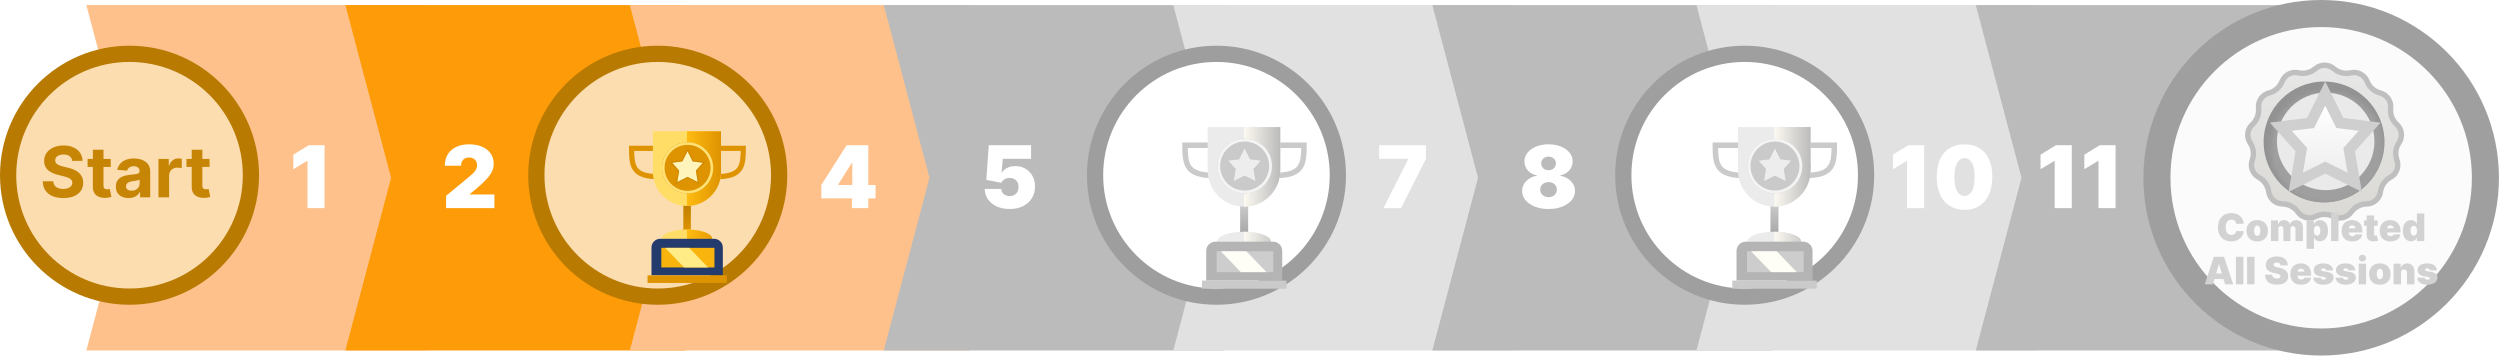 <svg width="462" height="66" viewBox="0 0 462 66" fill="none" xmlns="http://www.w3.org/2000/svg">
<path d="M15.957 0.939H78.844L85.884 32.853L78.844 64.766H15.957L24.404 32.853L15.957 0.939Z" fill="#FEC18B"/>
<path d="M63.826 0.939H126.714L133.754 32.853L126.714 64.766H63.826L72.274 32.853L63.826 0.939Z" fill="#FD9B08"/>
<path d="M116.39 0.939H179.278L186.317 32.853L179.278 64.766H116.39L124.837 32.853L116.39 0.939Z" fill="#FEC18B"/>
<path d="M163.321 0.939H226.209L233.248 32.853L226.209 64.766H163.321L171.768 32.853L163.321 0.939Z" fill="#BBBBBB"/>
<path d="M216.823 0.939H279.71L286.75 32.853L279.71 64.766H216.823L225.27 32.853L216.823 0.939Z" fill="#E1E1E1"/>
<path d="M264.692 0.939H327.58L334.62 32.853L327.58 64.766H264.692L273.14 32.853L264.692 0.939Z" fill="#BBBBBB"/>
<path d="M313.501 0.939H376.389L383.429 32.853L376.389 64.766H313.501L321.949 32.853L313.501 0.939Z" fill="#E1E1E1"/>
<path d="M365.125 0.939H428.013L435.053 32.853L428.013 64.766H365.125L373.573 32.853L365.125 0.939Z" fill="#BBBBBB"/>
<circle cx="23.935" cy="32.382" r="22.435" fill="#FCDDB0" stroke="#B87A01" stroke-width="3"/>
<circle cx="121.552" cy="32.382" r="22.435" fill="#FCDDB0" stroke="#B87A01" stroke-width="3"/>
<circle cx="224.801" cy="32.382" r="22.435" fill="white" stroke="#9E9E9E" stroke-width="3"/>
<circle cx="322.418" cy="32.382" r="22.435" fill="white" stroke="#9F9F9F" stroke-width="3"/>
<circle cx="428.952" cy="32.852" r="30.352" fill="#FBFBFB" stroke="#9F9F9F" stroke-width="5"/>
<g filter="url(#filter0_d_621_7350)">
<path d="M120.796 32.272H122.186V37.173H120.796V32.272Z" fill="url(#paint0_linear_621_7350)"/>
<path fill-rule="evenodd" clip-rule="evenodd" d="M110.758 21.447H115.523V22.403H111.716C111.723 23.033 111.748 23.587 111.822 24.074C111.914 24.679 112.075 25.146 112.341 25.507C112.854 26.207 113.893 26.684 116.227 26.684V27.64C113.825 27.64 112.368 27.161 111.57 26.073C111.18 25.541 110.981 24.907 110.877 24.218C110.773 23.531 110.758 22.756 110.758 21.925L110.758 21.447ZM131.388 22.403H127.581V21.447H132.346V21.925C132.346 22.756 132.331 23.531 132.227 24.218C132.123 24.907 131.924 25.541 131.534 26.073C130.736 27.161 129.279 27.64 126.877 27.64V26.684C129.211 26.684 130.25 26.207 130.763 25.507C131.029 25.146 131.19 24.679 131.282 24.074C131.356 23.587 131.381 23.033 131.388 22.403Z" fill="#DE9300"/>
<path d="M127.759 26.279C127.759 29.756 124.941 32.575 121.464 32.575C117.987 32.575 115.168 29.756 115.168 26.279C115.168 22.802 117.987 19.983 121.464 19.983C124.941 19.983 127.759 22.802 127.759 26.279Z" fill="#FFDD66"/>
<path d="M121.464 36.929C118.896 36.929 116.815 37.679 116.815 38.605H126.112C126.112 37.679 124.031 36.929 121.464 36.929Z" fill="#FFDD66"/>
<path d="M115.168 18.773H127.759V25.985H115.168V18.773Z" fill="#FFDD66"/>
<path d="M126.112 38.929H116.815V38.576H126.112V38.929Z" fill="#FFDD66"/>
<path d="M127.76 26.279C127.76 29.756 124.941 32.574 121.464 32.574C121.464 32.574 121.464 29.756 121.464 26.279C121.464 22.802 121.464 19.983 121.464 19.983C124.941 19.983 127.76 22.802 127.76 26.279Z" fill="url(#paint1_linear_621_7350)"/>
<path d="M121.464 36.928C121.464 36.928 121.464 37.679 121.464 38.605H126.112C126.112 37.679 124.031 36.928 121.464 36.928Z" fill="url(#paint2_linear_621_7350)"/>
<path d="M121.464 18.773H127.76V25.984H121.464V18.773Z" fill="url(#paint3_linear_621_7350)"/>
<path d="M126.112 38.929H121.464C121.464 38.929 121.453 38.713 121.464 38.576C121.601 36.766 126.112 38.576 126.112 38.576V38.929Z" fill="url(#paint4_linear_621_7350)"/>
<path d="M125.355 25.578C125.355 27.659 123.668 29.346 121.587 29.346C119.507 29.346 117.82 27.659 117.82 25.578C117.82 23.497 119.507 21.811 121.587 21.811C123.668 21.811 125.355 23.497 125.355 25.578Z" fill="#DCAE0C"/>
<path d="M126.313 25.532C126.313 28.147 124.194 30.266 121.58 30.266C118.965 30.266 116.846 28.147 116.846 25.532C116.846 22.918 118.965 20.799 121.58 20.799C124.194 20.799 126.313 22.918 126.313 25.532Z" fill="#DE9300"/>
<path fill-rule="evenodd" clip-rule="evenodd" d="M121.58 29.782C123.927 29.782 125.83 27.88 125.83 25.532C125.83 23.185 123.927 21.283 121.58 21.283C119.232 21.283 117.33 23.185 117.33 25.532C117.33 27.88 119.232 29.782 121.58 29.782ZM121.58 30.266C124.194 30.266 126.313 28.147 126.313 25.532C126.313 22.918 124.194 20.799 121.58 20.799C118.965 20.799 116.846 22.918 116.846 25.532C116.846 28.147 118.965 30.266 121.58 30.266Z" fill="#FFE176"/>
<path d="M121.567 22.436L122.521 24.346L124.428 24.584L123.118 26.055L123.474 28.165L121.567 27.21L119.661 28.165L120.02 26.055L118.707 24.584L120.614 24.346L121.567 22.436Z" fill="#FFF4BC"/>
<path fill-rule="evenodd" clip-rule="evenodd" d="M121.568 21.961L122.66 24.149L124.855 24.424L123.345 26.121L123.753 28.543L121.568 27.449L119.381 28.544L119.794 26.121L118.28 24.424L120.475 24.149L121.568 21.961ZM120.614 24.346L118.708 24.585L120.02 26.055L119.661 28.166L121.568 27.211L123.474 28.166L123.118 26.055L124.428 24.585L122.521 24.346L121.568 22.436L120.614 24.346Z" fill="#C98500" fill-opacity="0.7"/>
<path d="M114.91 40.259C114.91 39.368 115.632 38.647 116.523 38.647H126.485C127.375 38.647 128.097 39.368 128.097 40.259V45.401H114.91V40.259Z" fill="#243B6D"/>
<path d="M116.729 40.317H126.547V43.941H116.729V40.317Z" fill="#F9B50E"/>
<path d="M117.431 40.317H121.872L125.378 43.941H120.937L117.431 40.317Z" fill="#FFEC86"/>
<path d="M114.178 45.401H128.83V46.804H114.178V45.401Z" fill="#DE9300"/>
</g>
<path d="M59.979 26.828V38.465H56.82V29.738H56.752L54.206 31.26V28.578L57.07 26.828H59.979Z" fill="white"/>
<path d="M82.433 38.465V36.192L86.774 32.601C87.062 32.363 87.308 32.139 87.513 31.931C87.721 31.719 87.88 31.501 87.99 31.277C88.104 31.054 88.16 30.806 88.16 30.533C88.16 30.234 88.096 29.978 87.967 29.766C87.842 29.554 87.668 29.391 87.445 29.277C87.221 29.16 86.963 29.101 86.672 29.101C86.38 29.101 86.123 29.16 85.899 29.277C85.679 29.395 85.509 29.567 85.388 29.794C85.266 30.022 85.206 30.298 85.206 30.624H82.206C82.206 29.806 82.39 29.101 82.757 28.51C83.124 27.919 83.643 27.465 84.314 27.147C84.984 26.828 85.77 26.669 86.672 26.669C87.604 26.669 88.41 26.819 89.092 27.118C89.778 27.414 90.306 27.83 90.677 28.368C91.052 28.906 91.24 29.537 91.24 30.26C91.24 30.707 91.147 31.152 90.962 31.596C90.776 32.035 90.443 32.522 89.962 33.056C89.481 33.59 88.797 34.226 87.91 34.965L86.82 35.874V35.942H91.365V38.465H82.433Z" fill="white"/>
<path d="M151.778 36.647V34.192L156.46 26.828H158.687V30.101H157.414L154.891 34.101V34.192H161.8V36.647H151.778ZM157.437 38.465V35.897L157.505 34.828V26.828H160.46V38.465H157.437Z" fill="white"/>
<path d="M186.587 38.624C185.693 38.624 184.899 38.467 184.206 38.152C183.517 37.834 182.973 37.397 182.575 36.84C182.181 36.283 181.981 35.643 181.973 34.919H185.041C185.053 35.321 185.208 35.641 185.507 35.88C185.81 36.118 186.17 36.238 186.587 36.238C186.909 36.238 187.193 36.169 187.439 36.033C187.685 35.893 187.878 35.696 188.018 35.442C188.159 35.188 188.227 34.893 188.223 34.556C188.227 34.215 188.159 33.919 188.018 33.669C187.878 33.416 187.685 33.221 187.439 33.084C187.193 32.944 186.909 32.874 186.587 32.874C186.253 32.874 185.945 32.955 185.66 33.118C185.38 33.277 185.174 33.499 185.041 33.783L182.268 33.238L182.723 26.828H190.541V29.351H185.314L185.087 31.919H185.155C185.337 31.567 185.651 31.275 186.098 31.044C186.545 30.809 187.064 30.692 187.655 30.692C188.348 30.692 188.965 30.853 189.507 31.175C190.053 31.497 190.482 31.942 190.797 32.51C191.115 33.075 191.272 33.726 191.268 34.465C191.272 35.275 191.079 35.995 190.689 36.624C190.303 37.249 189.759 37.739 189.058 38.096C188.357 38.448 187.534 38.624 186.587 38.624Z" fill="white"/>
<path d="M255.663 38.465L260.231 29.419V29.351H254.867V26.828H263.504V29.351L258.913 38.465H255.663Z" fill="white"/>
<path d="M286.172 38.624C285.232 38.624 284.393 38.478 283.655 38.186C282.92 37.895 282.34 37.499 281.916 36.999C281.496 36.499 281.285 35.934 281.285 35.306C281.285 34.825 281.405 34.385 281.643 33.988C281.886 33.59 282.211 33.26 282.621 32.999C283.03 32.734 283.486 32.563 283.99 32.488V32.397C283.327 32.283 282.782 31.989 282.353 31.516C281.929 31.039 281.717 30.476 281.717 29.828C281.717 29.219 281.91 28.677 282.297 28.203C282.683 27.726 283.211 27.351 283.882 27.078C284.552 26.806 285.316 26.669 286.172 26.669C287.028 26.669 287.791 26.808 288.461 27.084C289.132 27.357 289.66 27.732 290.047 28.209C290.433 28.683 290.626 29.222 290.626 29.828C290.626 30.48 290.41 31.043 289.978 31.516C289.547 31.989 289.005 32.283 288.353 32.397V32.488C288.853 32.563 289.308 32.734 289.717 32.999C290.126 33.26 290.452 33.59 290.694 33.988C290.937 34.385 291.058 34.825 291.058 35.306C291.058 35.934 290.846 36.499 290.422 36.999C290.001 37.499 289.422 37.895 288.683 38.186C287.948 38.478 287.111 38.624 286.172 38.624ZM286.172 36.442C286.471 36.442 286.736 36.382 286.967 36.26C287.198 36.139 287.38 35.972 287.513 35.76C287.649 35.544 287.717 35.302 287.717 35.033C287.717 34.764 287.649 34.525 287.513 34.317C287.38 34.109 287.198 33.946 286.967 33.828C286.736 33.707 286.471 33.647 286.172 33.647C285.876 33.647 285.611 33.707 285.376 33.828C285.145 33.946 284.961 34.109 284.825 34.317C284.692 34.525 284.626 34.764 284.626 35.033C284.626 35.302 284.692 35.542 284.825 35.755C284.961 35.967 285.145 36.135 285.376 36.26C285.611 36.382 285.876 36.442 286.172 36.442ZM286.172 31.465C286.437 31.465 286.672 31.41 286.876 31.3C287.081 31.19 287.242 31.039 287.359 30.846C287.477 30.652 287.535 30.434 287.535 30.192C287.535 29.95 287.477 29.736 287.359 29.55C287.242 29.361 287.081 29.213 286.876 29.107C286.672 28.997 286.437 28.942 286.172 28.942C285.91 28.942 285.675 28.997 285.467 29.107C285.263 29.213 285.102 29.361 284.984 29.55C284.867 29.736 284.808 29.95 284.808 30.192C284.808 30.434 284.867 30.652 284.984 30.846C285.102 31.035 285.263 31.186 285.467 31.3C285.675 31.41 285.91 31.465 286.172 31.465Z" fill="white"/>
<path d="M355.585 26.828V38.465H352.426V29.738H352.357L349.812 31.26V28.578L352.676 26.828H355.585ZM363.042 38.783C361.985 38.779 361.072 38.535 360.303 38.05C359.535 37.565 358.942 36.866 358.525 35.953C358.108 35.041 357.902 33.946 357.906 32.669C357.91 31.389 358.118 30.302 358.531 29.408C358.947 28.514 359.538 27.834 360.303 27.368C361.072 26.902 361.985 26.669 363.042 26.669C364.099 26.669 365.012 26.904 365.781 27.374C366.55 27.84 367.142 28.52 367.559 29.414C367.976 30.308 368.182 31.393 368.178 32.669C368.178 33.953 367.97 35.052 367.553 35.965C367.137 36.878 366.544 37.577 365.775 38.061C365.01 38.542 364.099 38.783 363.042 38.783ZM363.042 36.215C363.588 36.215 364.035 35.931 364.383 35.363C364.735 34.791 364.91 33.893 364.906 32.669C364.906 31.87 364.826 31.217 364.667 30.709C364.508 30.202 364.288 29.827 364.008 29.584C363.728 29.338 363.406 29.215 363.042 29.215C362.497 29.215 362.052 29.491 361.707 30.044C361.362 30.597 361.186 31.472 361.178 32.669C361.175 33.484 361.252 34.154 361.411 34.681C361.57 35.203 361.79 35.59 362.07 35.84C362.355 36.09 362.678 36.215 363.042 36.215Z" fill="white"/>
<path d="M382.866 26.828V38.465H379.707V29.738H379.639L377.093 31.26V28.578L379.957 26.828H382.866ZM390.96 26.828V38.465H387.801V29.738H387.732L385.187 31.26V28.578L388.051 26.828H390.96Z" fill="white"/>
<path d="M13.337 29.729C13.3 29.357 13.141 29.068 12.861 28.861C12.581 28.655 12.201 28.552 11.721 28.552C11.395 28.552 11.119 28.598 10.895 28.691C10.67 28.78 10.498 28.905 10.378 29.065C10.261 29.225 10.202 29.406 10.202 29.609C10.196 29.779 10.232 29.926 10.309 30.053C10.389 30.179 10.498 30.288 10.636 30.38C10.775 30.47 10.935 30.548 11.116 30.616C11.298 30.68 11.492 30.736 11.698 30.782L12.547 30.985C12.96 31.077 13.338 31.201 13.683 31.354C14.028 31.508 14.326 31.698 14.579 31.922C14.831 32.147 15.027 32.412 15.165 32.716C15.307 33.021 15.379 33.37 15.382 33.764C15.379 34.343 15.231 34.844 14.939 35.269C14.649 35.691 14.231 36.019 13.683 36.252C13.138 36.483 12.481 36.599 11.712 36.599C10.949 36.599 10.284 36.482 9.718 36.248C9.154 36.014 8.714 35.668 8.397 35.209C8.083 34.748 7.919 34.177 7.903 33.496H9.838C9.859 33.813 9.95 34.078 10.11 34.291C10.273 34.5 10.49 34.658 10.761 34.766C11.035 34.871 11.344 34.923 11.689 34.923C12.027 34.923 12.321 34.874 12.57 34.775C12.823 34.677 13.018 34.54 13.157 34.364C13.295 34.189 13.365 33.987 13.365 33.76C13.365 33.547 13.302 33.369 13.175 33.224C13.052 33.079 12.871 32.956 12.63 32.855C12.394 32.753 12.103 32.661 11.758 32.578L10.729 32.319C9.931 32.125 9.302 31.822 8.84 31.41C8.379 30.997 8.149 30.442 8.153 29.743C8.149 29.171 8.302 28.671 8.61 28.243C8.92 27.815 9.347 27.481 9.888 27.241C10.43 27.001 11.046 26.881 11.735 26.881C12.437 26.881 13.049 27.001 13.572 27.241C14.099 27.481 14.508 27.815 14.8 28.243C15.093 28.671 15.243 29.166 15.253 29.729H13.337ZM20.461 29.374V30.851H16.191V29.374H20.461ZM17.16 27.675H19.127V34.286C19.127 34.467 19.155 34.609 19.21 34.711C19.266 34.809 19.343 34.878 19.441 34.918C19.543 34.958 19.66 34.978 19.792 34.978C19.884 34.978 19.977 34.971 20.069 34.955C20.161 34.937 20.232 34.923 20.281 34.914L20.59 36.377C20.492 36.408 20.354 36.443 20.175 36.483C19.997 36.526 19.779 36.553 19.524 36.562C19.05 36.58 18.635 36.517 18.278 36.373C17.924 36.228 17.648 36.003 17.451 35.699C17.254 35.394 17.157 35.009 17.16 34.544V27.675ZM23.764 36.599C23.312 36.599 22.909 36.52 22.555 36.363C22.201 36.203 21.921 35.968 21.715 35.657C21.512 35.343 21.41 34.952 21.41 34.484C21.41 34.09 21.482 33.76 21.627 33.492C21.772 33.224 21.968 33.009 22.218 32.846C22.467 32.682 22.75 32.559 23.067 32.476C23.387 32.393 23.723 32.335 24.074 32.301C24.486 32.258 24.818 32.218 25.071 32.181C25.323 32.141 25.506 32.082 25.62 32.005C25.734 31.928 25.791 31.814 25.791 31.664V31.636C25.791 31.344 25.699 31.117 25.514 30.957C25.332 30.797 25.074 30.717 24.738 30.717C24.384 30.717 24.103 30.796 23.894 30.953C23.684 31.107 23.546 31.3 23.478 31.534L21.659 31.387C21.752 30.956 21.933 30.584 22.204 30.27C22.475 29.953 22.824 29.709 23.252 29.54C23.683 29.368 24.181 29.282 24.748 29.282C25.142 29.282 25.519 29.328 25.879 29.42C26.242 29.512 26.564 29.655 26.843 29.849C27.127 30.043 27.35 30.293 27.513 30.597C27.676 30.899 27.758 31.261 27.758 31.682V36.465H25.892V35.481H25.837C25.723 35.703 25.571 35.899 25.38 36.068C25.189 36.234 24.96 36.365 24.692 36.46C24.424 36.553 24.115 36.599 23.764 36.599ZM24.328 35.242C24.617 35.242 24.872 35.184 25.094 35.071C25.316 34.954 25.489 34.797 25.616 34.6C25.742 34.403 25.805 34.18 25.805 33.93V33.178C25.743 33.218 25.659 33.255 25.551 33.289C25.446 33.319 25.328 33.349 25.195 33.376C25.063 33.401 24.931 33.424 24.798 33.446C24.666 33.464 24.546 33.481 24.438 33.496C24.207 33.53 24.006 33.584 23.834 33.658C23.661 33.732 23.527 33.832 23.432 33.958C23.337 34.081 23.289 34.235 23.289 34.42C23.289 34.688 23.386 34.892 23.58 35.034C23.777 35.172 24.026 35.242 24.328 35.242ZM29.283 36.465V29.374H31.19V30.611H31.264C31.393 30.171 31.61 29.839 31.915 29.614C32.219 29.386 32.57 29.272 32.967 29.272C33.066 29.272 33.172 29.279 33.286 29.291C33.4 29.303 33.5 29.32 33.586 29.342V31.087C33.494 31.059 33.366 31.034 33.203 31.013C33.04 30.991 32.89 30.98 32.755 30.98C32.466 30.98 32.207 31.044 31.979 31.17C31.755 31.293 31.576 31.465 31.444 31.687C31.315 31.908 31.25 32.164 31.25 32.453V36.465H29.283ZM38.73 29.374V30.851H34.46V29.374H38.73ZM35.429 27.675H37.396V34.286C37.396 34.467 37.423 34.609 37.479 34.711C37.534 34.809 37.611 34.878 37.71 34.918C37.811 34.958 37.928 34.978 38.06 34.978C38.153 34.978 38.245 34.971 38.337 34.955C38.43 34.937 38.501 34.923 38.55 34.914L38.859 36.377C38.761 36.408 38.622 36.443 38.444 36.483C38.265 36.526 38.048 36.553 37.793 36.562C37.319 36.58 36.903 36.517 36.546 36.373C36.192 36.228 35.917 36.003 35.72 35.699C35.523 35.394 35.426 35.009 35.429 34.544V27.675Z" fill="#C78505"/>
<g filter="url(#filter1_d_621_7350)">
<path d="M424.737 9.459C425.852 9.716 427.022 9.427 427.89 8.682C428.864 7.845 430.303 7.845 431.277 8.682C432.145 9.427 433.315 9.716 434.43 9.459C435.681 9.171 436.955 9.84 437.429 11.033C437.851 12.096 438.753 12.896 439.859 13.186C441.101 13.513 441.919 14.697 441.784 15.974C441.663 17.111 442.091 18.238 442.935 19.01C443.883 19.876 444.056 21.305 443.343 22.373C442.708 23.324 442.563 24.52 442.952 25.596C443.389 26.803 442.878 28.149 441.751 28.763C440.746 29.31 440.062 30.302 439.906 31.435C439.732 32.708 438.655 33.662 437.371 33.681C436.227 33.699 435.16 34.259 434.496 35.191C433.75 36.236 432.353 36.58 431.207 36.001C430.186 35.485 428.981 35.485 427.96 36.001C426.814 36.58 425.417 36.236 424.671 35.191C424.007 34.259 422.94 33.699 421.796 33.681C420.512 33.662 419.435 32.708 419.261 31.435C419.105 30.302 418.421 29.31 417.416 28.763C416.288 28.149 415.778 26.803 416.215 25.596C416.604 24.52 416.459 23.324 415.823 22.373C415.11 21.305 415.284 19.876 416.232 19.01C417.076 18.238 417.504 17.111 417.383 15.974C417.248 14.697 418.065 13.513 419.307 13.186C420.414 12.896 421.316 12.096 421.738 11.033C422.212 9.84 423.486 9.171 424.737 9.459Z" fill="url(#paint5_linear_621_7350)" stroke="#BFBFBF"/>
<circle cx="429.481" cy="22.233" r="11.161" fill="#929292"/>
<mask id="mask0_621_7350" style="mask-type:alpha" maskUnits="userSpaceOnUse" x="419" y="12" width="22" height="22">
<circle cx="430.092" cy="23.35" r="10.524" fill="#C28B37"/>
</mask>
<g mask="url(#mask0_621_7350)">
<circle cx="429.481" cy="22.237" r="11.161" fill="#9F9F9F"/>
</g>
<circle cx="429.789" cy="22.132" r="9.011" fill="#EAEAEA"/>
<path d="M430.596 15.084L429.702 13.295L428.807 15.084L426.983 18.732L423.388 19.181L421.495 19.418L422.766 20.84L425.286 23.659L424.589 27.743L424.258 29.688L426.022 28.806L429.702 26.966L433.381 28.806L435.143 29.686L434.815 27.745L434.124 23.659L436.638 20.839L437.906 19.418L436.016 19.181L432.42 18.732L430.596 15.084Z" fill="url(#paint6_linear_621_7350)" stroke="#CFCFCF" stroke-width="2"/>
</g>
<path d="M414.649 41.363H413.247C413.237 41.247 413.211 41.142 413.168 41.047C413.126 40.953 413.068 40.872 412.994 40.804C412.921 40.734 412.832 40.681 412.728 40.645C412.623 40.607 412.505 40.587 412.372 40.587C412.14 40.587 411.944 40.644 411.783 40.757C411.624 40.869 411.503 41.031 411.42 41.241C411.339 41.452 411.298 41.705 411.298 41.999C411.298 42.311 411.34 42.572 411.423 42.782C411.507 42.991 411.629 43.149 411.788 43.255C411.947 43.359 412.139 43.411 412.362 43.411C412.49 43.411 412.604 43.396 412.705 43.364C412.806 43.331 412.894 43.284 412.969 43.222C413.043 43.161 413.104 43.087 413.15 43.001C413.198 42.913 413.231 42.815 413.247 42.705L414.649 42.715C414.633 42.931 414.572 43.15 414.468 43.374C414.363 43.596 414.215 43.802 414.023 43.991C413.832 44.178 413.596 44.329 413.314 44.443C413.033 44.557 412.705 44.614 412.333 44.614C411.865 44.614 411.446 44.514 411.075 44.314C410.705 44.113 410.413 43.818 410.197 43.429C409.983 43.039 409.877 42.563 409.877 41.999C409.877 41.433 409.986 40.955 410.205 40.568C410.423 40.178 410.718 39.884 411.09 39.685C411.461 39.485 411.875 39.384 412.333 39.384C412.654 39.384 412.95 39.428 413.22 39.516C413.49 39.604 413.727 39.732 413.931 39.901C414.135 40.069 414.299 40.275 414.423 40.52C414.547 40.766 414.623 41.047 414.649 41.363ZM417.136 44.614C416.721 44.614 416.367 44.532 416.072 44.368C415.777 44.203 415.551 43.972 415.393 43.677C415.236 43.381 415.157 43.037 415.157 42.646C415.157 42.255 415.236 41.912 415.393 41.617C415.551 41.32 415.777 41.09 416.072 40.926C416.367 40.76 416.721 40.677 417.136 40.677C417.55 40.677 417.905 40.76 418.2 40.926C418.495 41.09 418.721 41.32 418.878 41.617C419.036 41.912 419.114 42.255 419.114 42.646C419.114 43.037 419.036 43.381 418.878 43.677C418.721 43.972 418.495 44.203 418.2 44.368C417.905 44.532 417.55 44.614 417.136 44.614ZM417.146 43.6C417.262 43.6 417.362 43.561 417.446 43.483C417.531 43.406 417.596 43.295 417.643 43.15C417.689 43.006 417.712 42.835 417.712 42.636C417.712 42.435 417.689 42.264 417.643 42.121C417.596 41.977 417.531 41.866 417.446 41.788C417.362 41.71 417.262 41.671 417.146 41.671C417.023 41.671 416.918 41.71 416.83 41.788C416.742 41.866 416.675 41.977 416.629 42.121C416.582 42.264 416.559 42.435 416.559 42.636C416.559 42.835 416.582 43.006 416.629 43.15C416.675 43.295 416.742 43.406 416.83 43.483C416.918 43.561 417.023 43.6 417.146 43.6ZM419.671 44.545V40.727H420.974V41.453H421.014C421.093 41.214 421.229 41.025 421.421 40.886C421.613 40.747 421.842 40.677 422.107 40.677C422.376 40.677 422.607 40.748 422.801 40.891C422.995 41.032 423.112 41.219 423.151 41.453H423.191C423.256 41.219 423.393 41.032 423.604 40.891C423.814 40.748 424.061 40.677 424.345 40.677C424.711 40.677 425.007 40.795 425.234 41.03C425.463 41.265 425.577 41.578 425.577 41.97V44.545H424.205V42.318C424.205 42.15 424.163 42.019 424.079 41.925C423.994 41.829 423.88 41.781 423.738 41.781C423.597 41.781 423.485 41.829 423.402 41.925C423.321 42.019 423.281 42.15 423.281 42.318V44.545H421.968V42.318C421.968 42.15 421.926 42.019 421.841 41.925C421.757 41.829 421.643 41.781 421.501 41.781C421.406 41.781 421.325 41.802 421.257 41.845C421.189 41.888 421.136 41.951 421.098 42.032C421.062 42.111 421.043 42.207 421.043 42.318V44.545H419.671ZM426.254 45.977V40.727H427.616V41.393H427.646C427.696 41.264 427.769 41.145 427.865 41.038C427.961 40.928 428.08 40.841 428.223 40.776C428.365 40.71 428.531 40.677 428.72 40.677C428.972 40.677 429.211 40.744 429.439 40.878C429.667 41.013 429.853 41.224 429.995 41.512C430.14 41.801 430.212 42.175 430.212 42.636C430.212 43.077 430.143 43.442 430.005 43.732C429.869 44.022 429.687 44.238 429.458 44.381C429.231 44.523 428.982 44.595 428.71 44.595C428.531 44.595 428.371 44.566 428.23 44.508C428.091 44.448 427.972 44.368 427.872 44.267C427.775 44.164 427.699 44.048 427.646 43.919H427.626V45.977H426.254ZM427.597 42.636C427.597 42.821 427.621 42.982 427.669 43.118C427.718 43.252 427.788 43.357 427.877 43.431C427.969 43.504 428.077 43.541 428.203 43.541C428.329 43.541 428.436 43.505 428.524 43.434C428.613 43.361 428.681 43.257 428.728 43.123C428.776 42.987 428.8 42.825 428.8 42.636C428.8 42.447 428.776 42.285 428.728 42.151C428.681 42.015 428.613 41.912 428.524 41.84C428.436 41.767 428.329 41.731 428.203 41.731C428.077 41.731 427.969 41.767 427.877 41.84C427.788 41.912 427.718 42.015 427.669 42.151C427.621 42.285 427.597 42.447 427.597 42.636ZM432.159 39.454V44.545H430.786V39.454H432.159ZM434.687 44.614C434.28 44.614 433.928 44.537 433.633 44.381C433.34 44.223 433.114 43.998 432.955 43.705C432.797 43.41 432.719 43.057 432.719 42.646C432.719 42.251 432.798 41.907 432.957 41.612C433.116 41.317 433.341 41.087 433.631 40.923C433.921 40.759 434.263 40.677 434.657 40.677C434.946 40.677 435.207 40.722 435.44 40.811C435.674 40.901 435.874 41.031 436.04 41.202C436.205 41.371 436.333 41.576 436.422 41.818C436.512 42.06 436.557 42.333 436.557 42.636V42.954H433.146V42.198H435.294C435.292 42.089 435.264 41.993 435.209 41.91C435.156 41.825 435.084 41.76 434.993 41.714C434.904 41.666 434.802 41.642 434.687 41.642C434.576 41.642 434.474 41.666 434.382 41.714C434.289 41.76 434.214 41.825 434.158 41.907C434.103 41.99 434.074 42.087 434.071 42.198V43.014C434.071 43.136 434.096 43.246 434.148 43.342C434.199 43.438 434.273 43.513 434.369 43.568C434.465 43.623 434.581 43.65 434.717 43.65C434.812 43.65 434.898 43.637 434.976 43.61C435.055 43.584 435.123 43.546 435.179 43.496C435.236 43.444 435.277 43.383 435.304 43.312H436.557C436.514 43.577 436.412 43.807 436.251 44.003C436.09 44.197 435.877 44.348 435.612 44.455C435.349 44.562 435.04 44.614 434.687 44.614ZM439.394 40.727V41.721H436.878V40.727H439.394ZM437.365 39.812H438.737V43.317C438.737 43.37 438.746 43.415 438.765 43.451C438.783 43.486 438.811 43.513 438.849 43.531C438.887 43.547 438.936 43.556 438.996 43.556C439.037 43.556 439.085 43.551 439.14 43.541C439.196 43.531 439.238 43.522 439.264 43.516L439.463 44.48C439.402 44.498 439.314 44.521 439.2 44.547C439.087 44.574 438.953 44.591 438.797 44.6C438.482 44.616 438.218 44.584 438.004 44.503C437.79 44.42 437.629 44.29 437.522 44.112C437.414 43.935 437.362 43.713 437.365 43.446V39.812ZM441.742 44.614C441.334 44.614 440.983 44.537 440.688 44.381C440.395 44.223 440.168 43.998 440.009 43.705C439.852 43.41 439.773 43.057 439.773 42.646C439.773 42.251 439.853 41.907 440.012 41.612C440.171 41.317 440.395 41.087 440.686 40.923C440.976 40.759 441.318 40.677 441.712 40.677C442 40.677 442.262 40.722 442.495 40.811C442.729 40.901 442.929 41.031 443.094 41.202C443.26 41.371 443.388 41.576 443.477 41.818C443.567 42.06 443.611 42.333 443.611 42.636V42.954H440.201V42.198H442.349C442.347 42.089 442.319 41.993 442.264 41.91C442.211 41.825 442.139 41.76 442.048 41.714C441.958 41.666 441.856 41.642 441.742 41.642C441.631 41.642 441.529 41.666 441.436 41.714C441.343 41.76 441.269 41.825 441.212 41.907C441.158 41.99 441.129 42.087 441.125 42.198V43.014C441.125 43.136 441.151 43.246 441.203 43.342C441.254 43.438 441.328 43.513 441.424 43.568C441.52 43.623 441.636 43.65 441.772 43.65C441.866 43.65 441.952 43.637 442.03 43.61C442.11 43.584 442.178 43.546 442.234 43.496C442.291 43.444 442.332 43.383 442.358 43.312H443.611C443.568 43.577 443.466 43.807 443.306 44.003C443.145 44.197 442.932 44.348 442.667 44.455C442.403 44.562 442.095 44.614 441.742 44.614ZM445.553 44.595C445.282 44.595 445.031 44.523 444.803 44.381C444.576 44.238 444.393 44.022 444.256 43.732C444.12 43.442 444.052 43.077 444.052 42.636C444.052 42.175 444.123 41.801 444.266 41.512C444.41 41.224 444.595 41.013 444.822 40.878C445.051 40.744 445.291 40.677 445.543 40.677C445.732 40.677 445.898 40.71 446.041 40.776C446.183 40.841 446.302 40.928 446.398 41.038C446.495 41.145 446.568 41.264 446.617 41.393H446.637V39.454H448.009V44.545H446.647V43.919H446.617C446.564 44.048 446.488 44.164 446.389 44.267C446.291 44.368 446.171 44.448 446.031 44.508C445.891 44.566 445.732 44.595 445.553 44.595ZM446.06 43.541C446.186 43.541 446.294 43.504 446.384 43.431C446.475 43.357 446.544 43.252 446.592 43.118C446.642 42.982 446.667 42.821 446.667 42.636C446.667 42.447 446.642 42.285 446.592 42.151C446.544 42.015 446.475 41.912 446.384 41.84C446.294 41.767 446.186 41.731 446.06 41.731C445.934 41.731 445.827 41.767 445.737 41.84C445.649 41.912 445.581 42.015 445.533 42.151C445.487 42.285 445.464 42.447 445.464 42.636C445.464 42.825 445.487 42.987 445.533 43.123C445.581 43.257 445.649 43.361 445.737 43.434C445.827 43.505 445.934 43.541 446.06 43.541ZM408.929 52.545H407.437L409.118 47.454H411.007L412.687 52.545H411.196L410.082 48.856H410.042L408.929 52.545ZM408.65 50.536H411.454V51.571H408.65V50.536ZM414.57 47.454V52.545H413.198V47.454H414.57ZM416.641 47.454V52.545H415.269V47.454H416.641ZM421.459 49.045C421.446 48.879 421.384 48.75 421.273 48.657C421.163 48.564 420.997 48.518 420.773 48.518C420.631 48.518 420.514 48.535 420.423 48.57C420.333 48.603 420.267 48.649 420.224 48.707C420.181 48.765 420.158 48.831 420.157 48.906C420.153 48.967 420.164 49.023 420.189 49.072C420.215 49.12 420.257 49.164 420.313 49.204C420.37 49.242 420.442 49.277 420.529 49.308C420.617 49.34 420.722 49.368 420.843 49.393L421.26 49.482C421.542 49.542 421.783 49.621 421.984 49.719C422.184 49.816 422.348 49.931 422.476 50.064C422.603 50.195 422.697 50.343 422.757 50.507C422.818 50.671 422.85 50.85 422.851 51.044C422.85 51.378 422.766 51.662 422.6 51.894C422.434 52.126 422.197 52.302 421.889 52.423C421.583 52.544 421.214 52.605 420.783 52.605C420.341 52.605 419.954 52.539 419.625 52.408C419.296 52.277 419.041 52.076 418.859 51.804C418.678 51.531 418.587 51.181 418.586 50.755H419.898C419.906 50.911 419.945 51.042 420.015 51.148C420.084 51.254 420.182 51.334 420.308 51.389C420.436 51.444 420.587 51.471 420.763 51.471C420.911 51.471 421.034 51.453 421.133 51.416C421.233 51.38 421.308 51.329 421.36 51.265C421.411 51.2 421.438 51.126 421.439 51.044C421.438 50.966 421.412 50.898 421.362 50.84C421.314 50.78 421.235 50.727 421.124 50.681C421.013 50.633 420.863 50.588 420.674 50.546L420.167 50.437C419.716 50.339 419.36 50.176 419.1 49.947C418.842 49.717 418.713 49.403 418.715 49.005C418.713 48.682 418.799 48.399 418.973 48.157C419.149 47.914 419.392 47.724 419.702 47.588C420.013 47.452 420.37 47.384 420.773 47.384C421.184 47.384 421.539 47.453 421.839 47.591C422.139 47.728 422.371 47.922 422.533 48.172C422.697 48.421 422.78 48.712 422.782 49.045H421.459ZM425.226 52.614C424.819 52.614 424.467 52.537 424.172 52.381C423.879 52.223 423.653 51.998 423.494 51.705C423.336 51.41 423.258 51.057 423.258 50.646C423.258 50.251 423.337 49.907 423.496 49.612C423.655 49.317 423.88 49.087 424.17 48.923C424.46 48.759 424.802 48.677 425.197 48.677C425.485 48.677 425.746 48.722 425.98 48.811C426.213 48.901 426.413 49.031 426.579 49.202C426.744 49.371 426.872 49.576 426.961 49.818C427.051 50.06 427.096 50.333 427.096 50.636V50.954H423.685V50.198H425.833C425.831 50.089 425.803 49.993 425.748 49.91C425.695 49.825 425.623 49.76 425.532 49.714C425.443 49.666 425.341 49.642 425.226 49.642C425.115 49.642 425.013 49.666 424.921 49.714C424.828 49.76 424.753 49.825 424.697 49.907C424.642 49.99 424.613 50.087 424.61 50.198V51.014C424.61 51.136 424.636 51.246 424.687 51.342C424.738 51.438 424.812 51.513 424.908 51.568C425.004 51.623 425.12 51.65 425.256 51.65C425.351 51.65 425.437 51.637 425.515 51.61C425.594 51.584 425.662 51.546 425.719 51.496C425.775 51.444 425.816 51.383 425.843 51.312H427.096C427.053 51.577 426.951 51.807 426.79 52.003C426.629 52.197 426.416 52.348 426.151 52.455C425.888 52.562 425.579 52.614 425.226 52.614ZM431.146 49.97H429.883C429.876 49.892 429.849 49.825 429.801 49.768C429.753 49.712 429.691 49.669 429.614 49.639C429.54 49.608 429.457 49.592 429.366 49.592C429.248 49.592 429.147 49.613 429.063 49.656C428.978 49.7 428.937 49.761 428.938 49.84C428.937 49.897 428.961 49.949 429.01 49.997C429.062 50.045 429.16 50.082 429.306 50.109L430.082 50.248C430.473 50.319 430.764 50.44 430.954 50.608C431.146 50.776 431.243 51 431.245 51.282C431.243 51.554 431.162 51.79 431.001 51.991C430.842 52.19 430.624 52.344 430.348 52.453C430.073 52.561 429.759 52.614 429.406 52.614C428.822 52.614 428.366 52.495 428.036 52.257C427.708 52.018 427.525 51.703 427.487 51.312H428.849C428.867 51.433 428.927 51.527 429.028 51.593C429.13 51.657 429.26 51.69 429.416 51.69C429.541 51.69 429.645 51.668 429.726 51.625C429.809 51.582 429.851 51.521 429.853 51.441C429.851 51.368 429.815 51.31 429.744 51.267C429.674 51.224 429.565 51.189 429.416 51.163L428.739 51.044C428.35 50.976 428.058 50.846 427.864 50.656C427.671 50.465 427.574 50.22 427.576 49.92C427.574 49.655 427.644 49.43 427.785 49.246C427.927 49.061 428.13 48.92 428.394 48.824C428.659 48.726 428.973 48.677 429.336 48.677C429.888 48.677 430.323 48.791 430.641 49.02C430.961 49.249 431.129 49.565 431.146 49.97ZM435.261 49.97H433.998C433.991 49.892 433.964 49.825 433.916 49.768C433.868 49.712 433.806 49.669 433.73 49.639C433.655 49.608 433.572 49.592 433.481 49.592C433.363 49.592 433.262 49.613 433.178 49.656C433.093 49.7 433.052 49.761 433.053 49.84C433.052 49.897 433.076 49.949 433.126 49.997C433.177 50.045 433.276 50.082 433.421 50.109L434.197 50.248C434.588 50.319 434.879 50.44 435.069 50.608C435.262 50.776 435.359 51 435.36 51.282C435.359 51.554 435.277 51.79 435.117 51.991C434.958 52.19 434.74 52.344 434.463 52.453C434.188 52.561 433.874 52.614 433.521 52.614C432.937 52.614 432.481 52.495 432.151 52.257C431.823 52.018 431.64 51.703 431.602 51.312H432.964C432.982 51.433 433.042 51.527 433.143 51.593C433.246 51.657 433.375 51.69 433.531 51.69C433.657 51.69 433.76 51.668 433.841 51.625C433.924 51.582 433.967 51.521 433.968 51.441C433.967 51.368 433.93 51.31 433.859 51.267C433.789 51.224 433.68 51.189 433.531 51.163L432.855 51.044C432.465 50.976 432.174 50.846 431.98 50.656C431.786 50.465 431.69 50.22 431.691 49.92C431.69 49.655 431.759 49.43 431.9 49.246C432.043 49.061 432.246 48.92 432.509 48.824C432.774 48.726 433.088 48.677 433.451 48.677C434.003 48.677 434.438 48.791 434.756 49.02C435.076 49.249 435.244 49.565 435.261 49.97ZM435.886 52.545V48.727H437.258V52.545H435.886ZM436.572 48.329C436.387 48.329 436.227 48.268 436.095 48.145C435.962 48.022 435.896 47.875 435.896 47.703C435.896 47.53 435.962 47.383 436.095 47.26C436.227 47.138 436.387 47.076 436.572 47.076C436.759 47.076 436.918 47.138 437.049 47.26C437.182 47.383 437.248 47.53 437.248 47.703C437.248 47.875 437.182 48.022 437.049 48.145C436.918 48.268 436.759 48.329 436.572 48.329ZM439.797 52.614C439.383 52.614 439.028 52.532 438.733 52.368C438.438 52.203 438.212 51.972 438.054 51.677C437.897 51.381 437.818 51.037 437.818 50.646C437.818 50.255 437.897 49.912 438.054 49.617C438.212 49.32 438.438 49.09 438.733 48.926C439.028 48.76 439.383 48.677 439.797 48.677C440.211 48.677 440.566 48.76 440.861 48.926C441.156 49.09 441.382 49.32 441.539 49.617C441.697 49.912 441.776 50.255 441.776 50.646C441.776 51.037 441.697 51.381 441.539 51.677C441.382 51.972 441.156 52.203 440.861 52.368C440.566 52.532 440.211 52.614 439.797 52.614ZM439.807 51.6C439.923 51.6 440.023 51.561 440.108 51.483C440.192 51.406 440.258 51.295 440.304 51.15C440.35 51.006 440.374 50.835 440.374 50.636C440.374 50.435 440.35 50.264 440.304 50.121C440.258 49.977 440.192 49.866 440.108 49.788C440.023 49.71 439.923 49.671 439.807 49.671C439.684 49.671 439.579 49.71 439.491 49.788C439.403 49.866 439.336 49.977 439.29 50.121C439.243 50.264 439.22 50.435 439.22 50.636C439.22 50.835 439.243 51.006 439.29 51.15C439.336 51.295 439.403 51.406 439.491 51.483C439.579 51.561 439.684 51.6 439.807 51.6ZM443.705 50.397V52.545H442.332V48.727H443.635V49.453H443.675C443.758 49.211 443.903 49.021 444.112 48.883C444.323 48.746 444.568 48.677 444.848 48.677C445.118 48.677 445.353 48.739 445.551 48.864C445.752 48.986 445.907 49.155 446.016 49.371C446.127 49.586 446.182 49.832 446.18 50.109V52.545H444.808V50.397C444.81 50.208 444.762 50.06 444.664 49.952C444.568 49.844 444.434 49.791 444.261 49.791C444.149 49.791 444.05 49.816 443.966 49.865C443.883 49.913 443.819 49.983 443.774 50.074C443.729 50.163 443.706 50.271 443.705 50.397ZM450.348 49.97H449.085C449.078 49.892 449.051 49.825 449.003 49.768C448.955 49.712 448.893 49.669 448.817 49.639C448.742 49.608 448.659 49.592 448.568 49.592C448.45 49.592 448.349 49.613 448.265 49.656C448.18 49.7 448.139 49.761 448.14 49.84C448.139 49.897 448.163 49.949 448.212 49.997C448.264 50.045 448.362 50.082 448.508 50.109L449.284 50.248C449.675 50.319 449.966 50.44 450.156 50.608C450.349 50.776 450.446 51 450.447 51.282C450.446 51.554 450.364 51.79 450.204 51.991C450.045 52.19 449.827 52.344 449.55 52.453C449.275 52.561 448.961 52.614 448.608 52.614C448.024 52.614 447.568 52.495 447.238 52.257C446.91 52.018 446.727 51.703 446.689 51.312H448.051C448.069 51.433 448.129 51.527 448.23 51.593C448.333 51.657 448.462 51.69 448.618 51.69C448.744 51.69 448.847 51.668 448.928 51.625C449.011 51.582 449.054 51.521 449.055 51.441C449.054 51.368 449.017 51.31 448.946 51.267C448.876 51.224 448.767 51.189 448.618 51.163L447.942 51.044C447.552 50.976 447.26 50.846 447.067 50.656C446.873 50.465 446.777 50.22 446.778 49.92C446.777 49.655 446.846 49.43 446.987 49.246C447.13 49.061 447.333 48.92 447.596 48.824C447.861 48.726 448.175 48.677 448.538 48.677C449.09 48.677 449.525 48.791 449.843 49.02C450.163 49.249 450.331 49.565 450.348 49.97Z" fill="#D2D2D2"/>
<g filter="url(#filter2_d_621_7350)">
<path d="M321.695 32.381H323.175V37.603H321.695V32.381Z" fill="url(#paint7_linear_621_7350)"/>
<path fill-rule="evenodd" clip-rule="evenodd" d="M311 20.848H316.076V21.866H312.021C312.029 22.537 312.055 23.127 312.134 23.647C312.232 24.291 312.404 24.788 312.686 25.173C313.233 25.918 314.34 26.427 316.827 26.427V27.445C314.268 27.445 312.716 26.935 311.865 25.776C311.449 25.209 311.238 24.533 311.127 23.799C311.016 23.068 311 22.242 311 21.357L311 20.848ZM332.979 21.866H328.924V20.848H334V21.357C334 22.242 333.984 23.068 333.873 23.799C333.762 24.533 333.551 25.209 333.135 25.776C332.284 26.935 330.732 27.445 328.173 27.445V26.427C330.66 26.427 331.767 25.918 332.314 25.173C332.596 24.788 332.768 24.291 332.866 23.647C332.945 23.127 332.971 22.537 332.979 21.866Z" fill="#CACACA"/>
<path d="M329.113 25.996C329.113 29.701 326.11 32.704 322.406 32.704C318.701 32.704 315.698 29.701 315.698 25.996C315.698 22.292 318.701 19.289 322.406 19.289C326.11 19.289 329.113 22.292 329.113 25.996Z" fill="#EBEBEB"/>
<path d="M322.406 37.342C319.671 37.342 317.454 38.142 317.454 39.129H327.358C327.358 38.142 325.141 37.342 322.406 37.342Z" fill="#EBEBEB"/>
<path d="M315.698 18H329.113V25.683H315.698V18Z" fill="#EBEBEB"/>
<path d="M327.358 39.474H317.454V39.097H327.358V39.474Z" fill="#EBEBEB"/>
<path d="M329.113 25.996C329.113 29.7 326.11 32.703 322.406 32.703C322.406 32.703 322.406 29.7 322.406 25.996C322.406 22.291 322.406 19.289 322.406 19.289C326.11 19.289 329.113 22.291 329.113 25.996Z" fill="url(#paint8_linear_621_7350)"/>
<path d="M322.406 37.342C322.406 37.342 322.406 38.142 322.406 39.128H327.358C327.358 38.142 325.141 37.342 322.406 37.342Z" fill="url(#paint9_linear_621_7350)"/>
<path d="M322.406 18H329.113V25.682H322.406V18Z" fill="url(#paint10_linear_621_7350)"/>
<path d="M327.358 39.473H322.406C322.406 39.473 322.395 39.243 322.406 39.097C322.553 37.169 327.358 39.097 327.358 39.097V39.473Z" fill="url(#paint11_linear_621_7350)"/>
<path d="M326.551 25.25C326.551 27.467 324.754 29.264 322.538 29.264C320.321 29.264 318.524 27.467 318.524 25.25C318.524 23.033 320.321 21.236 322.538 21.236C324.754 21.236 326.551 23.033 326.551 25.25Z" fill="#CACACA"/>
<path d="M327.573 25.201C327.573 27.987 325.315 30.245 322.53 30.245C319.744 30.245 317.486 27.987 317.486 25.201C317.486 22.416 319.744 20.158 322.53 20.158C325.315 20.158 327.573 22.416 327.573 25.201Z" fill="#CACACA"/>
<path fill-rule="evenodd" clip-rule="evenodd" d="M322.53 29.729C325.03 29.729 327.057 27.702 327.057 25.201C327.057 22.701 325.03 20.674 322.53 20.674C320.029 20.674 318.002 22.701 318.002 25.201C318.002 27.702 320.029 29.729 322.53 29.729ZM322.53 30.245C325.315 30.245 327.573 27.987 327.573 25.201C327.573 22.416 325.315 20.158 322.53 20.158C319.744 20.158 317.486 22.416 317.486 25.201C317.486 27.987 319.744 30.245 322.53 30.245Z" fill="#F4F4F4"/>
<path d="M322.516 21.902L323.532 23.937L325.564 24.192L324.169 25.758L324.548 28.007L322.516 26.989L320.485 28.007L320.868 25.758L319.469 24.192L321.501 23.937L322.516 21.902Z" fill="#EDEDED"/>
<path fill-rule="evenodd" clip-rule="evenodd" d="M322.517 21.396L323.68 23.728L326.019 24.021L324.41 25.828L324.845 28.409L322.517 27.243L320.187 28.41L320.627 25.828L319.013 24.021L321.353 23.728L322.517 21.396ZM321.501 23.938L319.469 24.192L320.868 25.759L320.485 28.007L322.517 26.99L324.548 28.007L324.169 25.759L325.564 24.192L323.532 23.938L322.517 21.903L321.501 23.938Z" fill="#CACACA" fill-opacity="0.7"/>
<path d="M315.424 40.89C315.424 39.941 316.193 39.172 317.142 39.172H327.755C328.704 39.172 329.473 39.941 329.473 40.89V46.368H315.424V40.89Z" fill="#B4B4B4"/>
<path d="M317.362 40.952H327.822V44.812H317.362V40.952Z" fill="#CDCDCD"/>
<path d="M318.109 40.952H322.841L326.577 44.812H321.845L318.109 40.952Z" fill="#FFFEF6"/>
<path d="M314.644 46.368H330.254V47.863H314.644V46.368Z" fill="#CACACA"/>
</g>
<g filter="url(#filter3_d_621_7350)">
<path d="M223.695 32.381H225.175V37.603H223.695V32.381Z" fill="url(#paint12_linear_621_7350)"/>
<path fill-rule="evenodd" clip-rule="evenodd" d="M213 20.848H218.076V21.866H214.021C214.029 22.537 214.055 23.127 214.134 23.647C214.232 24.291 214.404 24.788 214.686 25.173C215.233 25.918 216.34 26.427 218.827 26.427V27.445C216.268 27.445 214.716 26.935 213.865 25.776C213.449 25.209 213.238 24.533 213.127 23.799C213.016 23.068 213 22.242 213 21.357L213 20.848ZM234.979 21.866H230.924V20.848H236V21.357C236 22.242 235.984 23.068 235.873 23.799C235.762 24.533 235.551 25.209 235.135 25.776C234.284 26.935 232.732 27.445 230.173 27.445V26.427C232.66 26.427 233.767 25.918 234.314 25.173C234.596 24.788 234.768 24.291 234.866 23.647C234.945 23.127 234.971 22.537 234.979 21.866Z" fill="#CACACA"/>
<path d="M231.113 25.996C231.113 29.701 228.11 32.704 224.406 32.704C220.701 32.704 217.698 29.701 217.698 25.996C217.698 22.292 220.701 19.289 224.406 19.289C228.11 19.289 231.113 22.292 231.113 25.996Z" fill="#EBEBEB"/>
<path d="M224.406 37.342C221.671 37.342 219.454 38.142 219.454 39.129H229.358C229.358 38.142 227.141 37.342 224.406 37.342Z" fill="#EBEBEB"/>
<path d="M217.698 18H231.113V25.683H217.698V18Z" fill="#EBEBEB"/>
<path d="M229.358 39.474H219.454V39.097H229.358V39.474Z" fill="#EBEBEB"/>
<path d="M231.113 25.996C231.113 29.7 228.11 32.703 224.406 32.703C224.406 32.703 224.406 29.7 224.406 25.996C224.406 22.291 224.406 19.289 224.406 19.289C228.11 19.289 231.113 22.291 231.113 25.996Z" fill="url(#paint13_linear_621_7350)"/>
<path d="M224.406 37.342C224.406 37.342 224.406 38.142 224.406 39.128H229.358C229.358 38.142 227.141 37.342 224.406 37.342Z" fill="url(#paint14_linear_621_7350)"/>
<path d="M224.406 18H231.113V25.682H224.406V18Z" fill="url(#paint15_linear_621_7350)"/>
<path d="M229.358 39.473H224.406C224.406 39.473 224.395 39.243 224.406 39.097C224.553 37.169 229.358 39.097 229.358 39.097V39.473Z" fill="url(#paint16_linear_621_7350)"/>
<path d="M228.551 25.25C228.551 27.467 226.754 29.264 224.538 29.264C222.321 29.264 220.524 27.467 220.524 25.25C220.524 23.033 222.321 21.236 224.538 21.236C226.754 21.236 228.551 23.033 228.551 25.25Z" fill="#CACACA"/>
<path d="M229.573 25.201C229.573 27.987 227.315 30.245 224.53 30.245C221.744 30.245 219.486 27.987 219.486 25.201C219.486 22.416 221.744 20.158 224.53 20.158C227.315 20.158 229.573 22.416 229.573 25.201Z" fill="#CACACA"/>
<path fill-rule="evenodd" clip-rule="evenodd" d="M224.53 29.729C227.03 29.729 229.057 27.702 229.057 25.201C229.057 22.701 227.03 20.674 224.53 20.674C222.029 20.674 220.002 22.701 220.002 25.201C220.002 27.702 222.029 29.729 224.53 29.729ZM224.53 30.245C227.315 30.245 229.573 27.987 229.573 25.201C229.573 22.416 227.315 20.158 224.53 20.158C221.744 20.158 219.486 22.416 219.486 25.201C219.486 27.987 221.744 30.245 224.53 30.245Z" fill="#F4F4F4"/>
<path d="M224.516 21.902L225.532 23.937L227.564 24.192L226.169 25.758L226.548 28.007L224.516 26.989L222.485 28.007L222.868 25.758L221.469 24.192L223.501 23.937L224.516 21.902Z" fill="#EDEDED"/>
<path fill-rule="evenodd" clip-rule="evenodd" d="M224.517 21.396L225.68 23.728L228.019 24.021L226.41 25.828L226.845 28.409L224.517 27.243L222.187 28.41L222.627 25.828L221.013 24.021L223.353 23.728L224.517 21.396ZM223.501 23.938L221.469 24.192L222.868 25.759L222.485 28.007L224.517 26.99L226.548 28.007L226.169 25.759L227.564 24.192L225.532 23.938L224.517 21.903L223.501 23.938Z" fill="#CACACA" fill-opacity="0.7"/>
<path d="M217.424 40.89C217.424 39.941 218.193 39.172 219.142 39.172H229.755C230.704 39.172 231.473 39.941 231.473 40.89V46.368H217.424V40.89Z" fill="#B4B4B4"/>
<path d="M219.362 40.952H229.822V44.812H219.362V40.952Z" fill="#CDCDCD"/>
<path d="M220.109 40.952H224.841L228.577 44.812H223.845L220.109 40.952Z" fill="#FFFEF6"/>
<path d="M216.644 46.368H232.254V47.863H216.644V46.368Z" fill="#CACACA"/>
</g>
<defs>
<filter id="filter0_d_621_7350" x="109.974" y="17.99" width="34.124" height="40.567" filterUnits="userSpaceOnUse" color-interpolation-filters="sRGB">
<feFlood flood-opacity="0" result="BackgroundImageFix"/>
<feColorMatrix in="SourceAlpha" type="matrix" values="0 0 0 0 0 0 0 0 0 0 0 0 0 0 0 0 0 0 127 0" result="hardAlpha"/>
<feOffset dx="5.484" dy="5.484"/>
<feGaussianBlur stdDeviation="3.134"/>
<feComposite in2="hardAlpha" operator="out"/>
<feColorMatrix type="matrix" values="0 0 0 0 0 0 0 0 0 0 0 0 0 0 0 0 0 0 0.3 0"/>
<feBlend mode="normal" in2="BackgroundImageFix" result="effect1_dropShadow_621_7350"/>
<feBlend mode="normal" in="SourceGraphic" in2="effect1_dropShadow_621_7350" result="shape"/>
</filter>
<filter id="filter1_d_621_7350" x="410.886" y="7.555" width="37.395" height="37.227" filterUnits="userSpaceOnUse" color-interpolation-filters="sRGB">
<feFlood flood-opacity="0" result="BackgroundImageFix"/>
<feColorMatrix in="SourceAlpha" type="matrix" values="0 0 0 0 0 0 0 0 0 0 0 0 0 0 0 0 0 0 127 0" result="hardAlpha"/>
<feOffset dy="4"/>
<feGaussianBlur stdDeviation="2"/>
<feComposite in2="hardAlpha" operator="out"/>
<feColorMatrix type="matrix" values="0 0 0 0 0 0 0 0 0 0 0 0 0 0 0 0 0 0 0.25 0"/>
<feBlend mode="normal" in2="BackgroundImageFix" result="effect1_dropShadow_621_7350"/>
<feBlend mode="normal" in="SourceGraphic" in2="effect1_dropShadow_621_7350" result="shape"/>
</filter>
<filter id="filter2_d_621_7350" x="310.217" y="17.216" width="35.536" height="42.399" filterUnits="userSpaceOnUse" color-interpolation-filters="sRGB">
<feFlood flood-opacity="0" result="BackgroundImageFix"/>
<feColorMatrix in="SourceAlpha" type="matrix" values="0 0 0 0 0 0 0 0 0 0 0 0 0 0 0 0 0 0 127 0" result="hardAlpha"/>
<feOffset dx="5.484" dy="5.484"/>
<feGaussianBlur stdDeviation="3.134"/>
<feComposite in2="hardAlpha" operator="out"/>
<feColorMatrix type="matrix" values="0 0 0 0 0 0 0 0 0 0 0 0 0 0 0 0 0 0 0.3 0"/>
<feBlend mode="normal" in2="BackgroundImageFix" result="effect1_dropShadow_621_7350"/>
<feBlend mode="normal" in="SourceGraphic" in2="effect1_dropShadow_621_7350" result="shape"/>
</filter>
<filter id="filter3_d_621_7350" x="212.217" y="17.216" width="35.536" height="42.399" filterUnits="userSpaceOnUse" color-interpolation-filters="sRGB">
<feFlood flood-opacity="0" result="BackgroundImageFix"/>
<feColorMatrix in="SourceAlpha" type="matrix" values="0 0 0 0 0 0 0 0 0 0 0 0 0 0 0 0 0 0 127 0" result="hardAlpha"/>
<feOffset dx="5.484" dy="5.484"/>
<feGaussianBlur stdDeviation="3.134"/>
<feComposite in2="hardAlpha" operator="out"/>
<feColorMatrix type="matrix" values="0 0 0 0 0 0 0 0 0 0 0 0 0 0 0 0 0 0 0.3 0"/>
<feBlend mode="normal" in2="BackgroundImageFix" result="effect1_dropShadow_621_7350"/>
<feBlend mode="normal" in="SourceGraphic" in2="effect1_dropShadow_621_7350" result="shape"/>
</filter>
<linearGradient id="paint0_linear_621_7350" x1="121.491" y1="32.272" x2="121.491" y2="37.173" gradientUnits="userSpaceOnUse">
<stop stop-color="#C07F00"/>
<stop offset="1" stop-color="#DE9300"/>
</linearGradient>
<linearGradient id="paint1_linear_621_7350" x1="127.716" y1="25.122" x2="121.405" y2="25.122" gradientUnits="userSpaceOnUse">
<stop stop-color="#DE9300"/>
<stop offset="1" stop-color="#FFBC11"/>
</linearGradient>
<linearGradient id="paint2_linear_621_7350" x1="127.716" y1="25.122" x2="121.405" y2="25.122" gradientUnits="userSpaceOnUse">
<stop stop-color="#DE9300"/>
<stop offset="1" stop-color="#FFBC11"/>
</linearGradient>
<linearGradient id="paint3_linear_621_7350" x1="127.716" y1="25.122" x2="121.405" y2="25.122" gradientUnits="userSpaceOnUse">
<stop stop-color="#DE9300"/>
<stop offset="1" stop-color="#FFBC11"/>
</linearGradient>
<linearGradient id="paint4_linear_621_7350" x1="127.716" y1="25.122" x2="121.405" y2="25.122" gradientUnits="userSpaceOnUse">
<stop stop-color="#DE9300"/>
<stop offset="1" stop-color="#FFBC11"/>
</linearGradient>
<linearGradient id="paint5_linear_621_7350" x1="429.583" y1="6.568" x2="429.583" y2="38.106" gradientUnits="userSpaceOnUse">
<stop stop-color="#E8E8E8"/>
<stop offset="1" stop-color="#D9D8D4"/>
</linearGradient>
<linearGradient id="paint6_linear_621_7350" x1="429.702" y1="15.531" x2="429.702" y2="27.911" gradientUnits="userSpaceOnUse">
<stop stop-color="white"/>
<stop offset="1" stop-color="#EEEEEE"/>
</linearGradient>
<linearGradient id="paint7_linear_621_7350" x1="322.435" y1="32.381" x2="322.435" y2="37.603" gradientUnits="userSpaceOnUse">
<stop stop-color="#CACACA"/>
<stop offset="1" stop-color="#A8A8A8"/>
</linearGradient>
<linearGradient id="paint8_linear_621_7350" x1="329.067" y1="24.764" x2="322.343" y2="24.764" gradientUnits="userSpaceOnUse">
<stop stop-color="#BCBCBC"/>
<stop offset="1" stop-color="#FDFAF2"/>
</linearGradient>
<linearGradient id="paint9_linear_621_7350" x1="329.067" y1="24.764" x2="322.343" y2="24.764" gradientUnits="userSpaceOnUse">
<stop stop-color="#BCBCBC"/>
<stop offset="1" stop-color="#FDFAF2"/>
</linearGradient>
<linearGradient id="paint10_linear_621_7350" x1="329.067" y1="24.764" x2="322.343" y2="24.764" gradientUnits="userSpaceOnUse">
<stop stop-color="#BCBCBC"/>
<stop offset="1" stop-color="#FDFAF2"/>
</linearGradient>
<linearGradient id="paint11_linear_621_7350" x1="329.067" y1="24.764" x2="322.343" y2="24.764" gradientUnits="userSpaceOnUse">
<stop stop-color="#BCBCBC"/>
<stop offset="1" stop-color="#FDFAF2"/>
</linearGradient>
<linearGradient id="paint12_linear_621_7350" x1="224.435" y1="32.381" x2="224.435" y2="37.603" gradientUnits="userSpaceOnUse">
<stop stop-color="#CACACA"/>
<stop offset="1" stop-color="#A8A8A8"/>
</linearGradient>
<linearGradient id="paint13_linear_621_7350" x1="231.067" y1="24.764" x2="224.343" y2="24.764" gradientUnits="userSpaceOnUse">
<stop stop-color="#BCBCBC"/>
<stop offset="1" stop-color="#FDFAF2"/>
</linearGradient>
<linearGradient id="paint14_linear_621_7350" x1="231.067" y1="24.764" x2="224.343" y2="24.764" gradientUnits="userSpaceOnUse">
<stop stop-color="#BCBCBC"/>
<stop offset="1" stop-color="#FDFAF2"/>
</linearGradient>
<linearGradient id="paint15_linear_621_7350" x1="231.067" y1="24.764" x2="224.343" y2="24.764" gradientUnits="userSpaceOnUse">
<stop stop-color="#BCBCBC"/>
<stop offset="1" stop-color="#FDFAF2"/>
</linearGradient>
<linearGradient id="paint16_linear_621_7350" x1="231.067" y1="24.764" x2="224.343" y2="24.764" gradientUnits="userSpaceOnUse">
<stop stop-color="#BCBCBC"/>
<stop offset="1" stop-color="#FDFAF2"/>
</linearGradient>
</defs>
</svg>
